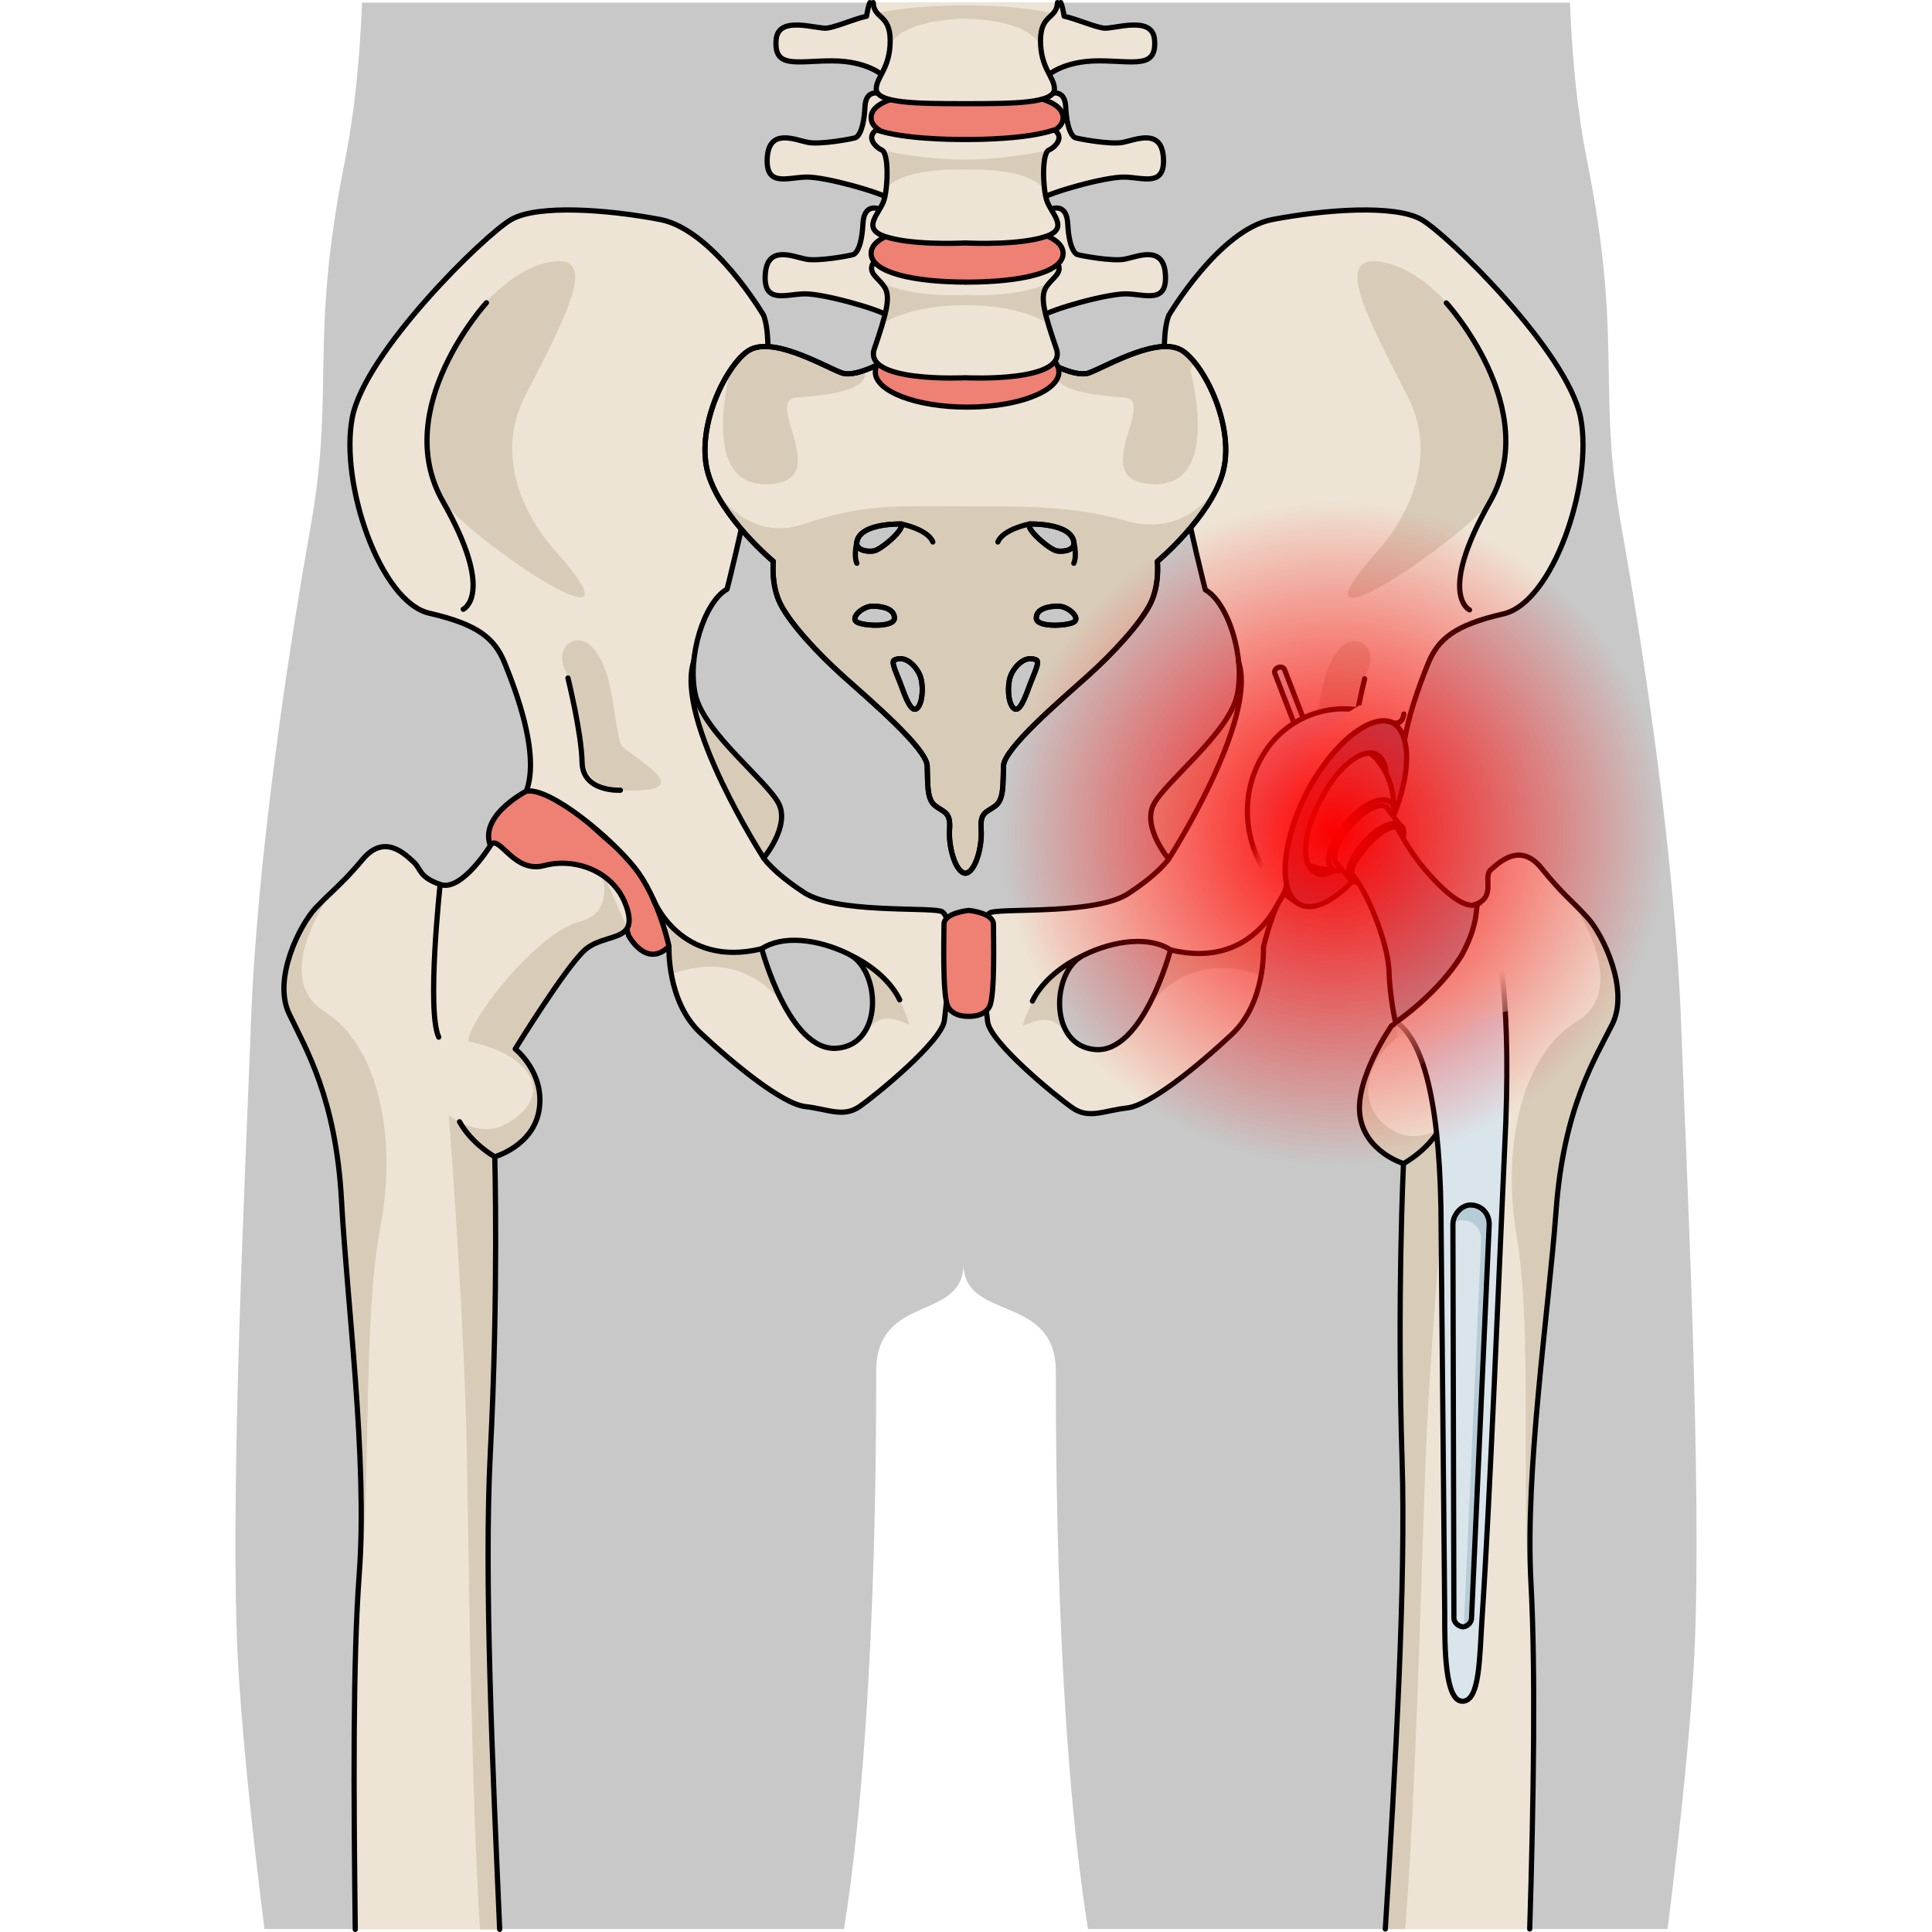 <?xml version="1.0" encoding="utf-8"?>
<!-- Created by: Science Figures, www.sciencefigures.org, Generator: Science Figures Editor -->
<svg version="1.1" id="Layer_1" xmlns="http://www.w3.org/2000/svg" xmlns:xlink="http://www.w3.org/1999/xlink" 
	 width="800px" height="800px" viewBox="0 0 281.255 371.894" enable-background="new 0 0 281.255 371.894"
	 xml:space="preserve">
<g>
	<path id="changecolor_48_" fill="#C8C8C8" d="M5.586,371.316H117.15c6.183-39.051,6.184-93.791,6.184-107.318
		c0-15.115,16.818-9.516,16.818-20.719c0,11.203,17.768,5.604,17.768,20.719c0,13.527-0.004,68.267,6.184,107.318h111.566
		c2.448-19.433,4.521-39.121,5.18-53.273c1.478-31.598-1.476-91.57-2.585-121.373c-1.11-29.804-6.657-68.229-11.457-95.163
		c-4.805-26.928,0.37-35.553-6.655-70.739c-1.861-9.323-2.86-19.659-3.263-30.265H24.366c-0.402,10.605-1.4,20.941-3.262,30.265
		c-7.023,35.188-1.854,43.812-6.652,70.739c-4.809,26.935-10.355,65.359-11.459,95.163c-1.11,29.803-4.062,89.775-2.591,121.373
		C1.066,332.195,3.137,351.883,5.586,371.316z"/>
	<g>
		<g>
			<g>
				<g>
					<path fill="#EE8074" d="M56.008,152.284c0,0-10.442,5.342-6.314,11.659c4.128,6.315,10.931,3.402,10.931,3.402
						s6.556,0.483,9.955,3.154c3.401,2.673,5.1,9.6,5.1,9.6s3.403,6.432,7.774,2.057c4.371-4.367-3.252-13.327-10.756-19.582
						C65.197,156.317,61.838,151.068,56.008,152.284z"/>
					
						<path fill="none" stroke="#000000" stroke-width="1.008" stroke-linecap="round" stroke-linejoin="round" stroke-miterlimit="10" d="
						M56.008,152.284c0,0-10.442,5.342-6.314,11.659c4.128,6.315,10.931,3.402,10.931,3.402s6.556,0.483,9.955,3.154
						c3.401,2.673,5.1,9.6,5.1,9.6s3.403,6.432,7.774,2.057c4.371-4.367-3.252-13.327-10.756-19.582
						C65.197,156.317,61.838,151.068,56.008,152.284z"/>
					<path fill="#EEE4D5" d="M135.741,175.38c-3.156-0.752-20.225,0.397-26.299-3.578c-6.067-3.975-7.769-6.648-7.769-6.648
						s5.097-6.07,2.915-10.442c-2.189-4.373-14.332-13.602-16.034-20.888c-1.698-7.287,1.702-17.976,6.073-20.403
						c0,0,10.933-42.264,7.046-52.708c0,0-9.716-16.515-19.918-18.458c-10.201-1.944-23.562-2.915-28.659,0
						c-5.101,2.913-28.176,25.503-30.604,38.13c-2.432,12.634,5.343,35.463,14.815,37.65c9.473,2.187,12.631,4.858,14.573,9.717
						c1.941,4.855,6.8,17.245,4.128,24.53c4.617-0.728,16.275,8.986,20.889,14.815c4.617,5.829,6.557,15.056,6.557,15.056
						s-0.484,10.552,6.072,16.696c6.561,6.14,15.789,13.667,20.164,14.156c4.371,0.484,7.283,2.184,10.442,0
						c3.155-2.189,15.856-12.555,16.336-16.598C136.953,192.36,138.899,176.131,135.741,175.38z M115.694,201.783
						c-9.153,0.628-14.383-19.158-14.383-19.158c3.924-2.613,10.679-1.958,16.784,1.056
						C124.196,186.698,124.853,201.154,115.694,201.783z"/>
					<path fill="#D8CCB9" d="M101.673,165.155c0,0,5.097-6.07,2.915-10.442c-2.189-4.373-14.332-13.602-16.034-20.888
						c-0.47-2.011-0.538-4.283-0.314-6.567C84.502,138.481,101.673,165.155,101.673,165.155z"/>
					<g>
						<path fill="#D8CCB9" d="M83.905,187.514c12.506-4.524,19.426,2.775,21.987,6.462c-2.915-5.188-4.509-11.081-4.575-11.326
							c-2.749,0.455-5.772,1.113-9.059,0.673c-7.76-1.042-11.22-8.866-11.22-8.866H81.01c1.689,4.114,2.443,7.699,2.443,7.699
							S83.356,184.452,83.905,187.514z"/>
						<path fill="#D8CCB9" d="M116.451,182.937l-0.005,0.003c0.551,0.228,1.105,0.473,1.649,0.741
							c4.929,2.437,6.302,12.358,1.805,16.395l0.004-0.003c3.177-2.782,3.381-5.688,9.828-2.821
							C126.512,185.913,116.451,182.937,116.451,182.937z"/>
						<path fill="#D8CCB9" d="M107.06,195.901c-0.003-0.005-0.006-0.007-0.009-0.011c0.003,0.004,0.009,0.013,0.009,0.013V195.901z"
							/>
					</g>
					<path fill="#D8CCB9" d="M64.86,123.475c-1.407,0.565-2.372,2.199-1.827,4.336c0.564,2.224,2.028,3.86,2.401,6.265
						c0.47,3.034,0.684,6.133,1.017,9.187c0.566,5.204,1.627,9.447,11.76,8.844c10.13-0.603-3.584-7.15-4.114-9.049
						c-1.601-5.714-1.19-13.761-5.382-18.451C67.523,123.274,66.036,123.002,64.86,123.475z"/>
					<path fill="#D8CCB9" d="M61.801,106.268c0,0-14.118-14.246-6.036-30.027c8.077-15.781,14.499-27.734,4.605-25.772
						c-9.901,1.967-18.828,14.993-20.939,22.253c-2.112,7.256-3.591,15.918,0,22.876C43.022,102.555,81.152,128.274,61.801,106.268z
						"/>
					
						<path fill="none" stroke="#000000" stroke-width="1.008" stroke-linecap="round" stroke-linejoin="round" stroke-miterlimit="10" d="
						M135.741,175.38c-3.156-0.752-20.225,0.397-26.299-3.578c-6.067-3.975-7.769-6.648-7.769-6.648s5.097-6.07,2.915-10.442
						c-2.189-4.373-14.332-13.602-16.034-20.888c-1.698-7.287,1.702-17.976,6.073-20.403c0,0,10.933-42.264,7.046-52.708
						c0,0-9.716-16.515-19.918-18.458c-10.201-1.944-23.562-2.915-28.659,0c-5.101,2.913-28.176,25.503-30.604,38.13
						c-2.432,12.634,5.343,35.463,14.815,37.65c9.473,2.187,12.631,4.858,14.573,9.717c1.941,4.855,6.8,17.245,4.128,24.53
						c4.617-0.728,16.275,8.986,20.889,14.815c4.617,5.829,6.557,15.056,6.557,15.056s-0.484,10.552,6.072,16.696
						c6.561,6.14,15.789,13.667,20.164,14.156c4.371,0.484,7.283,2.184,10.442,0c3.155-2.189,15.856-12.555,16.336-16.598
						C136.953,192.36,138.899,176.131,135.741,175.38z M115.694,201.783c-9.153,0.628-14.383-19.158-14.383-19.158
						c3.924-2.613,10.679-1.958,16.784,1.056C124.196,186.698,124.853,201.154,115.694,201.783z"/>
					
						<path fill="none" stroke="#000000" stroke-width="1.008" stroke-linecap="round" stroke-linejoin="round" stroke-miterlimit="10" d="
						M48.312,58.277c0,0-18.562,20.334-8.387,38.237c10.18,17.904,3.926,20.764,3.926,20.764"/>
					
						<path fill="none" stroke="#000000" stroke-width="1.008" stroke-linecap="round" stroke-linejoin="round" stroke-miterlimit="10" d="
						M64.006,130.514c0,0,2.602,10.469,2.723,16.245c0.121,5.774,7.368,5.349,7.368,5.349"/>
					
						<path fill="none" stroke="#000000" stroke-width="1.008" stroke-linecap="round" stroke-linejoin="round" stroke-miterlimit="10" d="
						M101.673,165.155c0,0-17.171-26.678-13.433-37.902"/>
					
						<path fill="none" stroke="#000000" stroke-width="1.008" stroke-linecap="round" stroke-linejoin="round" stroke-miterlimit="10" d="
						M80.391,173.024c0,0,5.113,13.459,20.92,9.601"/>
					
						<path fill="none" stroke="#000000" stroke-width="1.008" stroke-linecap="round" stroke-linejoin="round" stroke-miterlimit="10" d="
						M118.559,183.941c0,0,6.587,2.912,9.308,8.519"/>
				</g>
				<g>
					<path fill="#EEE4D5" d="M72.44,180.482c-0.02,0.01-0.05,0.02-0.08,0.03c-0.22,0.06-0.451,0.13-0.681,0.21
						c-0.471,0.15-0.952,0.301-1.433,0.471c-0.12,0.04-0.24,0.09-0.361,0.14c-0.29,0.11-0.571,0.23-0.851,0.361
						c-0.19,0.09-0.371,0.19-0.551,0.301c-0.01,0-0.02,0.01-0.03,0.02c-0.11,0.06-0.22,0.13-0.331,0.2
						c-0.11,0.07-0.22,0.15-0.331,0.23c-0.09,0.06-0.18,0.12-0.26,0.19c-0.13,0.11-0.26,0.21-0.381,0.331
						c-3.837,3.576-13.294,18.954-13.294,18.954s5.64,4.428,4.628,11.53c-1.002,7.103-8.565,9.216-8.565,9.216
						s0.731,26.166-0.851,56.891c-1.242,24.143,0.442,60.426,1.794,91.831H23.064c-0.31-26.297-0.482-51.43,0.78-68.6
						c1.593-21.749-2.364-52.022-3.426-71.727c-1.072-19.705-6.892-29.212-10.088-35.934c-3.196-6.722,2.074-17.11,5.109-20.346
						c0.281-0.301,0.551-0.581,0.832-0.851c0.11-0.13,0.23-0.24,0.34-0.351c0.13-0.13,0.25-0.26,0.371-0.371
						c0.12-0.12,0.24-0.23,0.361-0.351c0.351-0.341,0.691-0.671,1.042-0.992c1.693-1.623,3.416-3.236,6.131-6.471
						c4.207-5.019,8.174-0.912,9.737,0.491c1.563,1.392,0.912,2.855,5.149,4.368c4.237,1.513,9.898-7.834,9.898-7.834
						c1.813-1.202,4.488,5.73,10.168,4.187c3.516-0.952,7.834-0.381,11.17,1.873c0.08,0.05,0.16,0.1,0.231,0.16
						c1.963,1.372,3.566,3.356,4.428,5.961C76.688,178.789,74.915,179.701,72.44,180.482z"/>
					<path fill="#D8CCB9" d="M27.861,236.449c3.344-17.49-0.272-35.154-10.757-41.761c-10.486-6.605,1.302-22.844,1.302-22.844l0,0
						c-0.939,0.89-1.878,1.781-2.963,2.938c-3.036,3.237-8.305,13.624-5.112,20.346c3.191,6.719,9.017,16.23,10.082,35.931
						c1.063,19.705,5.027,49.981,3.432,71.73c-0.094,1.254-0.167,2.552-0.227,3.887c0.227-0.746,0.414-1.605,0.524-2.619
						C26.086,286.376,24.516,253.942,27.861,236.449z"/>
					<path fill="#D8CCB9" d="M75.416,178.609c-0.541,0.982-1.663,1.443-2.975,1.873c-0.02,0.01-0.05,0.02-0.08,0.03
						c-0.22,0.06-0.451,0.13-0.681,0.21c-0.471,0.15-0.952,0.301-1.433,0.471c-0.12,0.04-0.24,0.08-0.361,0.14
						c-0.29,0.11-0.571,0.23-0.851,0.361c-0.19,0.09-0.371,0.19-0.551,0.301c-0.01,0-0.02,0.01-0.03,0.02
						c-0.11,0.06-0.22,0.13-0.331,0.2c-0.11,0.07-0.22,0.15-0.331,0.23c-0.09,0.06-0.17,0.12-0.26,0.19
						c-0.13,0.11-0.26,0.21-0.381,0.331c-3.837,3.576-13.294,18.954-13.294,18.954s5.64,4.428,4.628,11.53
						c-1.002,7.103-8.565,9.216-8.565,9.216s0.731,26.166-0.851,56.891c-1.242,24.143,0.442,60.426,1.794,91.831h-3.777
						c-1.533-23.542-2.075-62.309-2.486-88.986c-0.431-28.46-3.546-67.74-3.546-67.74s0.821,0.671,2.124,1.332
						c0,0.01,0.01,0.01,0.01,0.01c2.134,1.102,5.57,2.194,8.846,0.381c9.677-5.37,5.279-13.424-7.233-15.918
						c0.11-4.227,13.384-21.057,21.548-23.111c5.079-1.292,5.039-5.72,4.288-8.876c0.08,0.05,0.16,0.1,0.231,0.16
						c0.07,0.06,0.15,0.11,0.22,0.17L75.416,178.609z"/>
					
						<path fill="none" stroke="#000000" stroke-width="1.008" stroke-linecap="round" stroke-linejoin="round" stroke-miterlimit="10" d="
						M23.064,371.389c-0.31-26.297-0.482-51.43,0.78-68.6c1.593-21.749-2.364-52.022-3.426-71.727
						c-1.072-19.705-6.892-29.212-10.088-35.934c-3.196-6.722,2.074-17.11,5.109-20.346c0.281-0.301,0.551-0.581,0.832-0.851
						c0.11-0.13,0.23-0.24,0.34-0.351c0.13-0.13,0.25-0.26,0.371-0.371c0.12-0.12,0.24-0.23,0.361-0.351
						c0.351-0.341,0.691-0.671,1.042-0.992c1.693-1.623,3.416-3.236,6.131-6.471c4.207-5.019,8.174-0.912,9.737,0.491
						c1.563,1.392,0.912,2.855,5.149,4.368c4.237,1.513,9.898-7.834,9.898-7.834c1.813-1.202,4.488,5.73,10.168,4.187
						c3.516-0.952,7.834-0.381,11.17,1.873c0.08,0.05,0.16,0.1,0.231,0.16c1.963,1.372,3.566,3.356,4.428,5.961
						c1.392,4.187-0.381,5.099-2.855,5.88c-0.02,0.01-0.05,0.02-0.08,0.03c-0.22,0.06-0.451,0.13-0.681,0.21
						c-0.471,0.15-0.952,0.301-1.433,0.471c-0.12,0.04-0.24,0.09-0.361,0.14c-0.29,0.11-0.571,0.23-0.851,0.361
						c-0.19,0.09-0.371,0.19-0.551,0.301c-0.01,0-0.02,0.01-0.03,0.02c-0.11,0.06-0.22,0.13-0.331,0.2
						c-0.11,0.07-0.22,0.15-0.331,0.23c-0.09,0.06-0.18,0.12-0.26,0.19c-0.13,0.11-0.26,0.21-0.381,0.331
						c-3.837,3.576-13.294,18.954-13.294,18.954s5.64,4.428,4.628,11.53c-1.002,7.103-8.565,9.216-8.565,9.216
						s0.731,26.166-0.851,56.891c-1.242,24.143,0.442,60.426,1.794,91.831"/>
					
						<path fill="none" stroke="#000000" stroke-width="1.008" stroke-linecap="round" stroke-linejoin="round" stroke-miterlimit="10" d="
						M39.406,170.251c0,0-2.634,24.273-0.274,29.389"/>
					
						<path fill="none" stroke="#000000" stroke-width="1.008" stroke-linecap="round" stroke-linejoin="round" stroke-miterlimit="10" d="
						M49.92,222.671c0,0-4.394-2.439-6.777-6.736"/>
				</g>
				<g>
					<path fill="#EEE4D5" d="M144.788,196.652c0.484,4.049,13.202,14.436,16.363,16.624c3.164,2.189,6.082,0.486,10.462,0
						c4.379-0.489,13.622-8.028,20.19-14.178c6.568-6.152,6.08-16.718,6.08-16.718s1.946-9.245,6.569-15.081
						c4.624-5.84,15.608-16.51,19.184-16.01c-0.351-5.375,3.927-18.534,5.872-23.399c1.946-4.867,5.109-7.543,14.598-9.733
						c9.488-2.187,17.271-25.055,14.838-37.706c-2.434-12.648-25.543-35.272-30.65-38.191c-5.109-2.918-18.488-1.947-28.707,0
						c-10.216,1.946-19.945,18.487-19.945,18.487c-3.895,10.46,7.054,52.79,7.054,52.79c4.379,2.434,7.786,13.138,6.083,20.436
						c-1.704,7.297-13.867,16.542-16.055,20.92c-2.188,4.379,2.918,10.46,2.918,10.46s-1.705,2.676-7.785,6.658
						c-6.082,3.981-23.176,2.831-26.338,3.583C142.357,176.345,144.302,192.598,144.788,196.652z M163.194,183.904
						c6.111-3.017,12.879-3.675,16.807-1.055c0,0-5.238,19.816-14.406,19.187C156.425,201.406,157.081,186.926,163.194,183.904z"/>
					<path fill="#D8CCB9" d="M179.642,165.351c0,0-5.106-6.082-2.918-10.46c2.188-4.379,14.351-13.623,16.055-20.92
						c0.469-2.014,0.539-4.29,0.318-6.579C196.834,138.634,179.642,165.351,179.642,165.351z"/>
					<g>
						<path fill="#D8CCB9" d="M197.435,187.745c-12.526-4.531-19.451,2.779-22.018,6.471c2.916-5.198,4.512-11.099,4.579-11.345
							c2.749,0.457,5.78,1.114,9.071,0.674c7.771-1.045,11.236-8.878,11.236-8.878h0.028c-1.688,4.12-2.448,7.713-2.448,7.713
							S197.983,184.678,197.435,187.745z"/>
						<path fill="#D8CCB9" d="M164.836,183.158l0.007,0.003c-0.554,0.23-1.104,0.476-1.648,0.743
							c-4.943,2.443-6.313,12.376-1.813,16.421v-0.002c-3.185-2.787-3.392-5.694-9.846-2.827
							C154.765,186.14,164.836,183.158,164.836,183.158z"/>
						<polygon fill="#D8CCB9" points="174.245,196.143 174.25,196.133 174.246,196.146 						"/>
					</g>
					<path fill="#D8CCB9" d="M216.511,123.603c1.412,0.566,2.371,2.201,1.826,4.346c-0.564,2.229-2.029,3.866-2.402,6.274
						c-0.471,3.038-0.686,6.142-1.018,9.2c-0.568,5.214-1.63,9.464-11.779,8.857c-10.147-0.603,3.59-7.161,4.123-9.063
						c1.6-5.723,1.188-13.78,5.389-18.478C213.843,123.403,215.333,123.132,216.511,123.603z"/>
					<path fill="#D8CCB9" d="M219.576,106.37c0,0,14.14-14.268,6.046-30.074c-8.096-15.806-14.525-27.775-4.611-25.811
						c9.912,1.968,18.852,15.017,20.969,22.286c2.119,7.266,3.595,15.942,0,22.911C238.386,102.65,200.189,128.409,219.576,106.37z"
						/>
					<path fill="none" stroke="#000000" stroke-linecap="round" stroke-linejoin="round" stroke-miterlimit="10" d="
						M224.665,145.484 M224.665,145.484c0.507-6.619,3.438-14.078,4.844-17.594c1.946-4.867,5.109-7.543,14.598-9.733
						c9.488-2.187,17.271-25.055,14.838-37.706c-2.434-12.648-25.543-35.272-30.65-38.191c-5.109-2.918-18.488-1.947-28.707,0
						c-10.216,1.946-19.945,18.487-19.945,18.487c-3.895,10.46,7.054,52.79,7.054,52.79c4.379,2.434,7.786,13.138,6.083,20.436
						c-1.704,7.297-13.867,16.542-16.055,20.92c-2.188,4.379,2.918,10.46,2.918,10.46s-1.705,2.676-7.785,6.658
						c-6.082,3.981-23.176,2.831-26.338,3.583c-3.162,0.752-1.217,17.005-0.73,21.059c0.484,4.049,13.202,14.436,16.363,16.624
						c3.164,2.189,6.082,0.486,10.462,0c4.379-0.489,13.622-8.028,20.19-14.178c6.568-6.152,6.08-16.718,6.08-16.718
						s1.946-9.245,6.569-15.081 M163.194,183.904c6.111-3.017,12.879-3.675,16.807-1.055c0,0-5.238,19.816-14.406,19.187
						C156.425,201.406,157.081,186.926,163.194,183.904z"/>
					<path fill="none" stroke="#000000" stroke-linecap="round" stroke-linejoin="round" stroke-miterlimit="10" d="M233.084,58.307
						c0,0,18.597,20.363,8.398,38.294c-10.192,17.93-3.93,20.796-3.93,20.796"/>
					<path fill="none" stroke="#000000" stroke-linecap="round" stroke-linejoin="round" stroke-miterlimit="10" d="
						M217.368,130.655c0,0-2.609,10.486-2.73,16.269c-0.123,5.786-7.377,5.358-7.377,5.358"/>
					<path fill="none" stroke="#000000" stroke-linecap="round" stroke-linejoin="round" stroke-miterlimit="10" d="
						M179.642,165.351c0,0,17.194-26.721,13.453-37.96"/>
					<path fill="none" stroke="#000000" stroke-linecap="round" stroke-linejoin="round" stroke-miterlimit="10" d="M200.955,173.23
						c0,0-5.118,13.479-20.954,9.618"/>
					<path fill="none" stroke="#000000" stroke-linecap="round" stroke-linejoin="round" stroke-miterlimit="10" d="M162.73,184.163
						c0,0-6.603,2.916-9.32,8.533"/>
				</g>
				<path fill="#EE8074" d="M141.153,195.631c0,0,2.947,0.217,4.015-1.899c1.067-2.115,0.745-13.549,0.745-15.8
					c0-2.248-4.76-2.683-4.76-2.683s-4.763,0.436-4.763,2.683c0,2.25-0.323,13.684,0.745,15.8
					C138.204,195.849,141.153,195.631,141.153,195.631z"/>
				<path fill="none" stroke="#000000" stroke-linecap="round" stroke-linejoin="round" stroke-miterlimit="10" d="M141.153,195.631
					c0,0,2.947,0.217,4.015-1.899c1.067-2.115,0.745-13.549,0.745-15.8c0-2.248-4.76-2.683-4.76-2.683s-4.763,0.436-4.763,2.683
					c0,2.25-0.323,13.684,0.745,15.8C138.204,195.849,141.153,195.631,141.153,195.631z"/>
			</g>
			<g>
				<g>
					<path fill="#EEE4D5" d="M182.528,67.675c-4.428-3.252-14.305,2.552-18.102,4.061c-3.259,1.294-10.506-3.48-10.506-3.48
						l-13.413-0.118l-13.419,0.118c0,0-7.25,4.775-10.506,3.48c-3.798-1.509-13.669-7.313-18.099-4.061
						c-4.431,3.248-10,15.09-7.47,23.566c2.53,8.473,12.53,16.832,12.53,16.832s-0.506,4.527,1.392,8.244
						c1.899,3.712,6.962,9.289,12.154,13.93c5.188,4.643,15.945,13.816,16.072,17.181c0.128,3.369-0.127,6.387,1.52,7.664
						c1.644,1.276,3.038,1.162,2.784,4.526c-0.251,3.369,1.14,8.359,3.039,8.476c1.898-0.115,3.289-5.107,3.036-8.476
						c-0.253-3.364,1.141-3.25,2.783-4.526c1.646-1.277,1.395-4.295,1.521-7.664c0.125-3.365,10.885-12.538,16.072-17.181
						c5.189-4.643,10.251-10.217,12.148-13.93c1.9-3.717,1.394-8.244,1.394-8.244s10.001-8.358,12.531-16.832
						C192.526,82.764,186.958,70.922,182.528,67.675z M119.621,104.324c0.608-3.731,8.561-3.454,8.561-3.454
						c0.669,1.058-3.942,4.954-5.281,5.18C121.566,106.271,119.362,105.922,119.621,104.324z M119.621,119.745
						c-1.334-0.78,1.033-3.062,3.036-3.062c2.003,0,4.248,0.555,4.189,2.335C126.787,120.802,120.959,120.524,119.621,119.745z
						 M131.279,136.281c-1.093,1.111-2.187-1.726-3.032-4.065c-0.844-2.338-2.178-4.822-1.398-5.179
						c2.309-1.059,4.368,1.503,4.977,3.12C132.433,131.77,132.371,135.166,131.279,136.281z M152.829,100.871
						c0,0,7.952-0.278,8.561,3.454c0.26,1.598-1.941,1.946-3.277,1.726C156.776,105.825,152.163,101.928,152.829,100.871z
						 M152.765,132.215c-0.845,2.339-1.939,5.177-3.029,4.065c-1.094-1.115-1.156-4.51-0.547-6.124
						c0.606-1.617,2.666-4.179,4.975-3.12C154.944,127.394,153.61,129.878,152.765,132.215z M161.39,119.745
						c-1.338,0.779-7.164,1.058-7.225-0.726c-0.063-1.781,2.184-2.336,4.188-2.336C160.357,116.683,162.724,118.966,161.39,119.745z
						"/>
					<g>
						<path fill="#D8CCB9" d="M182.528,67.675c-4.428-3.252-14.305,2.552-18.102,4.061c-1.43,0.57-3.629-0.033-5.648-0.892
							c-0.236,0.121-0.469,0.234-0.704,0.356c-1.36,3.703,6.265,4.887,12.95,5.296c6.689,0.408-7.58,16.359,5.723,16.718
							c13.301,0.361,7.036-22.015,7.036-22.015l0.802-1.504C183.894,68.856,183.199,68.166,182.528,67.675z"/>
						<path fill="#D8CCB9" d="M108.076,76.498c6.626-0.403,14.164-1.574,12.98-5.195c-1.659,0.588-3.313,0.894-4.474,0.434
							c-3.798-1.509-13.669-7.313-18.099-4.061c-1.037,0.758-2.129,1.987-3.171,3.526l0,0c0,0-6.26,22.376,7.04,22.017
							C115.655,92.857,101.387,76.906,108.076,76.498z"/>
					</g>
					<path fill="#D8CCB9" d="M189.247,93.264c-2.363,3.671-7.902,9.724-17.65,7.03c-9.711-2.687-16.703-2.85-30.759-2.85
						c-14.052,0-19.835-0.499-31.427,3.421c-11.53,3.898-17.606-7.528-17.67-7.649c3.31,7.751,11.805,14.856,11.805,14.856
						s-0.506,4.527,1.392,8.244c1.899,3.712,6.962,9.288,12.154,13.93c5.188,4.644,15.945,13.816,16.072,17.181
						c0.128,3.368-0.127,6.387,1.52,7.664c1.644,1.277,3.038,1.162,2.784,4.526c-0.251,3.369,1.14,8.359,3.04,8.477
						c1.898-0.117,3.288-5.108,3.035-8.477c-0.253-3.364,1.142-3.249,2.783-4.526c1.645-1.277,1.393-4.296,1.52-7.664
						c0.125-3.365,10.887-12.538,16.073-17.181c5.19-4.643,10.251-10.218,12.149-13.93c1.9-3.717,1.393-8.244,1.393-8.244
						S185.921,100.998,189.247,93.264z M119.621,104.324c0.608-3.731,8.561-3.454,8.561-3.454c0.669,1.058-3.942,4.954-5.281,5.18
						C121.566,106.271,119.362,105.922,119.621,104.324z M119.621,119.745c-1.334-0.78,1.033-3.062,3.036-3.062
						c2.003,0,4.248,0.555,4.189,2.335C126.787,120.802,120.959,120.524,119.621,119.745z M131.279,136.281
						c-1.093,1.111-2.187-1.726-3.032-4.065c-0.844-2.338-2.178-4.822-1.398-5.179c2.309-1.059,4.368,1.503,4.977,3.12
						C132.433,131.77,132.371,135.166,131.279,136.281z M152.829,100.871c0,0,7.952-0.278,8.561,3.454
						c0.26,1.598-1.941,1.946-3.277,1.726C156.776,105.825,152.163,101.928,152.829,100.871z M152.765,132.215
						c-0.845,2.339-1.939,5.177-3.029,4.065c-1.094-1.115-1.156-4.51-0.547-6.124c0.606-1.617,2.666-4.179,4.975-3.12
						C154.944,127.394,153.61,129.878,152.765,132.215z M161.39,119.745c-1.338,0.779-7.164,1.058-7.225-0.726
						c-0.063-1.781,2.184-2.336,4.188-2.336C160.357,116.683,162.724,118.966,161.39,119.745z"/>
					<path fill="none" stroke="#000000" stroke-linecap="round" stroke-linejoin="round" stroke-miterlimit="10" d="M182.528,67.675
						c-4.428-3.252-14.305,2.552-18.102,4.061c-3.259,1.294-10.506-3.48-10.506-3.48l-13.413-0.118l-13.419,0.118
						c0,0-7.25,4.775-10.506,3.48c-3.798-1.509-13.669-7.313-18.099-4.061c-4.431,3.248-10,15.09-7.47,23.566
						c2.53,8.473,12.53,16.832,12.53,16.832s-0.506,4.527,1.392,8.244c1.899,3.712,6.962,9.289,12.154,13.93
						c5.188,4.643,15.945,13.816,16.072,17.181c0.128,3.369-0.127,6.387,1.52,7.664c1.644,1.276,3.038,1.162,2.784,4.526
						c-0.251,3.369,1.14,8.359,3.039,8.476c1.898-0.115,3.289-5.107,3.036-8.476c-0.253-3.364,1.141-3.25,2.783-4.526
						c1.646-1.277,1.395-4.295,1.521-7.664c0.125-3.365,10.885-12.538,16.072-17.181c5.189-4.643,10.251-10.217,12.148-13.93
						c1.9-3.717,1.394-8.244,1.394-8.244s10.001-8.358,12.531-16.832C192.526,82.764,186.958,70.922,182.528,67.675z
						 M119.621,104.324c0.608-3.731,8.561-3.454,8.561-3.454c0.669,1.058-3.942,4.954-5.281,5.18
						C121.566,106.271,119.362,105.922,119.621,104.324z M119.621,119.745c-1.334-0.78,1.033-3.062,3.036-3.062
						c2.003,0,4.248,0.555,4.189,2.335C126.787,120.802,120.959,120.524,119.621,119.745z M131.279,136.281
						c-1.093,1.111-2.187-1.726-3.032-4.065c-0.844-2.338-2.178-4.822-1.398-5.179c2.309-1.059,4.368,1.503,4.977,3.12
						C132.433,131.77,132.371,135.166,131.279,136.281z M152.829,100.871c0,0,7.952-0.278,8.561,3.454
						c0.26,1.598-1.941,1.946-3.277,1.726C156.776,105.825,152.163,101.928,152.829,100.871z M152.765,132.215
						c-0.845,2.339-1.939,5.177-3.029,4.065c-1.094-1.115-1.156-4.51-0.547-6.124c0.606-1.617,2.666-4.179,4.975-3.12
						C154.944,127.394,153.61,129.878,152.765,132.215z M161.39,119.745c-1.338,0.779-7.164,1.058-7.225-0.726
						c-0.063-1.781,2.184-2.336,4.188-2.336C160.357,116.683,162.724,118.966,161.39,119.745z"/>
					<path fill="none" stroke="#000000" stroke-linecap="round" stroke-linejoin="round" stroke-miterlimit="10" d="M182.528,67.675
						c-4.428-3.252-14.305,2.552-18.102,4.061c-3.259,1.294-10.506-3.48-10.506-3.48l-13.413-0.118l-13.419,0.118
						c0,0-7.25,4.775-10.506,3.48c-3.798-1.509-13.669-7.313-18.099-4.061c-4.431,3.248-10,15.09-7.47,23.566
						c2.53,8.473,12.53,16.832,12.53,16.832s-0.506,4.527,1.392,8.244c1.899,3.712,6.962,9.289,12.154,13.93
						c5.188,4.643,15.945,13.816,16.072,17.181c0.128,3.369-0.127,6.387,1.52,7.664c1.644,1.276,3.038,1.162,2.784,4.526
						c-0.251,3.369,1.14,8.359,3.039,8.476c1.898-0.115,3.289-5.107,3.036-8.476c-0.253-3.364,1.141-3.25,2.783-4.526
						c1.646-1.277,1.395-4.295,1.521-7.664c0.125-3.365,10.885-12.538,16.072-17.181c5.189-4.643,10.251-10.217,12.148-13.93
						c1.9-3.717,1.394-8.244,1.394-8.244s10.001-8.358,12.531-16.832C192.526,82.764,186.958,70.922,182.528,67.675z
						 M119.621,104.324c0.608-3.731,8.561-3.454,8.561-3.454c0.669,1.058-3.942,4.954-5.281,5.18
						C121.566,106.271,119.362,105.922,119.621,104.324z M119.621,119.745c-1.334-0.78,1.033-3.062,3.036-3.062
						c2.003,0,4.248,0.555,4.189,2.335C126.787,120.802,120.959,120.524,119.621,119.745z M131.279,136.281
						c-1.093,1.111-2.187-1.726-3.032-4.065c-0.844-2.338-2.178-4.822-1.398-5.179c2.309-1.059,4.368,1.503,4.977,3.12
						C132.433,131.77,132.371,135.166,131.279,136.281z M152.829,100.871c0,0,7.952-0.278,8.561,3.454
						c0.26,1.598-1.941,1.946-3.277,1.726C156.776,105.825,152.163,101.928,152.829,100.871z M152.765,132.215
						c-0.845,2.339-1.939,5.177-3.029,4.065c-1.094-1.115-1.156-4.51-0.547-6.124c0.606-1.617,2.666-4.179,4.975-3.12
						C154.944,127.394,153.61,129.878,152.765,132.215z M161.39,119.745c-1.338,0.779-7.164,1.058-7.225-0.726
						c-0.063-1.781,2.184-2.336,4.188-2.336C160.357,116.683,162.724,118.966,161.39,119.745z"/>
					<path fill="#EEE4D5" d="M125.274,18.457c0,0-3.874-2.232-4.096,2.13c-0.224,4.362-1.266,5.726-1.857,5.929
						c-0.595,0.207-6.688,1.365-9.142,0.889c-2.452-0.479-7.434-2.796-7.805,2.93c-0.37,5.725,3.865,3.813,7.509,3.751
						c3.64-0.069,14.342,2.928,16.272,4.293C128.089,39.742,130.699,22.342,125.274,18.457z"/>
					<path fill="#EEE4D5" d="M155.726,18.457c0,0,3.875-2.232,4.097,2.13c0.222,4.362,1.264,5.726,1.858,5.929
						c0.594,0.207,6.689,1.365,9.143,0.889c2.449-0.479,7.43-2.796,7.803,2.93c0.371,5.725-3.863,3.813-7.509,3.751
						c-3.64-0.069-14.341,2.928-16.273,4.293C152.91,39.742,150.304,22.342,155.726,18.457z"/>
					<path fill="none" stroke="#000000" stroke-linecap="round" stroke-linejoin="round" stroke-miterlimit="10" d="M125.274,18.457
						c0,0-3.874-2.232-4.096,2.13c-0.224,4.362-1.266,5.726-1.857,5.929c-0.595,0.207-6.688,1.365-9.142,0.889
						c-2.452-0.479-7.434-2.796-7.805,2.93c-0.37,5.725,3.865,3.813,7.509,3.751c3.64-0.069,14.342,2.928,16.272,4.293
						C128.089,39.742,130.699,22.342,125.274,18.457z"/>
					<path fill="none" stroke="#000000" stroke-linecap="round" stroke-linejoin="round" stroke-miterlimit="10" d="M155.726,18.457
						c0,0,3.875-2.232,4.097,2.13c0.222,4.362,1.264,5.726,1.858,5.929c0.594,0.207,6.689,1.365,9.143,0.889
						c2.449-0.479,7.43-2.796,7.803,2.93c0.371,5.725-3.863,3.813-7.509,3.751c-3.64-0.069-14.341,2.928-16.273,4.293
						C152.91,39.742,150.304,22.342,155.726,18.457z"/>
					<path fill="#EEE4D5" d="M124.209,40.339c0,0-3.198-1.633-3.42,2.729c-0.222,4.363-1.264,5.723-1.858,5.931
						c-0.594,0.205-6.688,1.362-9.14,0.886c-2.452-0.477-7.431-2.794-7.804,2.932c-0.372,5.724,3.864,3.819,7.505,3.748
						c3.644-0.069,14.342,2.931,16.275,4.296C127.7,62.222,129.636,44.226,124.209,40.339z"/>
					<path fill="#EEE4D5" d="M156.791,40.339c0,0,3.195-1.633,3.42,2.729c0.224,4.363,1.265,5.723,1.856,5.931
						c0.596,0.205,6.689,1.362,9.141,0.886c2.454-0.479,7.436-2.794,7.803,2.932c0.373,5.724-3.861,3.819-7.502,3.748
						c-3.643-0.069-14.345,2.931-16.277,4.296C153.3,62.222,151.367,44.226,156.791,40.339z"/>
					<path fill="none" stroke="#000000" stroke-linecap="round" stroke-linejoin="round" stroke-miterlimit="10" d="M124.209,40.339
						c0,0-3.198-1.633-3.42,2.729c-0.222,4.363-1.264,5.723-1.858,5.931c-0.594,0.205-6.688,1.362-9.14,0.886
						c-2.452-0.477-7.431-2.794-7.804,2.932c-0.372,5.724,3.864,3.819,7.505,3.748c3.644-0.069,14.342,2.931,16.275,4.296
						C127.7,62.222,129.636,44.226,124.209,40.339z"/>
					<path fill="none" stroke="#000000" stroke-linecap="round" stroke-linejoin="round" stroke-miterlimit="10" d="M156.791,40.339
						c0,0,3.195-1.633,3.42,2.729c0.224,4.363,1.265,5.723,1.856,5.931c0.596,0.205,6.689,1.362,9.141,0.886
						c2.454-0.479,7.436-2.794,7.803,2.932c0.373,5.724-3.861,3.819-7.502,3.748c-3.643-0.069-14.345,2.931-16.277,4.296
						C153.3,62.222,151.367,44.226,156.791,40.339z"/>
					<path fill="#EE8074" d="M159.321,22.645c0,3.733-8.274,4.715-18.482,4.715c-10.204,0-18.477-0.982-18.477-4.715
						c0-3.732,8.271-5.123,18.477-5.123C151.046,17.522,159.321,18.913,159.321,22.645z"/>
					<path fill="none" stroke="#000000" stroke-linecap="round" stroke-linejoin="round" stroke-miterlimit="10" d="M159.321,22.645
						c0,3.733-8.274,4.715-18.482,4.715c-10.204,0-18.477-0.982-18.477-4.715c0-3.732,8.271-5.123,18.477-5.123
						C151.046,17.522,159.321,18.913,159.321,22.645z"/>
					<path fill="#EE8074" d="M158.515,71.605c0,3.732-7.916,6.759-17.677,6.759c-9.76,0-17.67-3.027-17.67-6.759
						c0-3.732,7.91-6.757,17.67-6.757C150.599,64.847,158.515,67.873,158.515,71.605z"/>
					<path fill="none" stroke="#000000" stroke-linecap="round" stroke-linejoin="round" stroke-miterlimit="10" d="M158.515,71.605
						c0,3.732-7.916,6.759-17.677,6.759c-9.76,0-17.67-3.027-17.67-6.759c0-3.732,7.91-6.757,17.67-6.757
						C150.599,64.847,158.515,67.873,158.515,71.605z"/>
					<path fill="#EEE4D5" d="M155.974,55.405c1.117-1.907,3.483-2.796,2.225-4.841c-4.135-0.746-17.584,3.684-17.697,3.721
						c-0.112-0.037-13.56-4.465-17.698-3.721c-1.258,2.044,1.109,2.934,2.224,4.841c1.116,1.911,0.194,5.182-2.047,11.744
						c-2.227,6.525,17.298,5.578,17.521,5.567c0.224,0.011,19.75,0.959,17.523-5.567C155.783,60.586,154.86,57.316,155.974,55.405z"
						/>
					<path fill="#D8CCB9" d="M155.974,55.405c0.237-0.407,0.532-0.766,0.84-1.103c-5.881,3.072-16.086,2.505-16.306,2.491l0,0H140.5
						h-0.006l0,0c-0.223,0.014-10.428,0.581-16.307-2.491c0.306,0.335,0.602,0.695,0.837,1.103c0.798,1.366,0.55,3.438-0.475,6.903
						l0.002,0.001c0,0,4.885-3.563,15.947-3.563s15.951,3.563,15.951,3.563v-0.001C155.425,58.843,155.177,56.771,155.974,55.405z"
						/>
					<path fill="none" stroke="#000000" stroke-linecap="round" stroke-linejoin="round" stroke-miterlimit="10" d="M155.974,55.405
						c1.117-1.907,3.483-2.796,2.225-4.841c-4.135-0.746-17.584,3.684-17.697,3.721c-0.112-0.037-13.56-4.465-17.698-3.721
						c-1.258,2.044,1.109,2.934,2.224,4.841c1.116,1.911,0.194,5.182-2.047,11.744c-2.227,6.525,17.298,5.578,17.521,5.567
						c0.224,0.011,19.75,0.959,17.523-5.567C155.783,60.586,154.86,57.316,155.974,55.405z"/>
					<path fill="#EE8074" d="M159.321,48.773c0,3.732-8.274,5.53-18.482,5.53c-10.204,0-18.477-1.797-18.477-5.53
						c0-3.734,8.271-5.532,18.477-5.532C151.046,43.241,159.321,45.039,159.321,48.773z"/>
					<path fill="none" stroke="#000000" stroke-linecap="round" stroke-linejoin="round" stroke-miterlimit="10" d="M159.321,48.773
						c0,3.732-8.274,5.53-18.482,5.53c-10.204,0-18.477-1.797-18.477-5.53c0-3.734,8.271-5.532,18.477-5.532
						C151.046,43.241,159.321,45.039,159.321,48.773z"/>
					<path fill="#EEE4D5" d="M156.572,28.89c1.338-0.614,3.045-2.521,1.04-3.884c-5.066,1.741-14.168,1.853-16.758,1.845v-0.005
						c0,0-0.127,0.003-0.355,0.005c-0.227-0.002-0.354-0.005-0.354-0.005v0.005c-2.589,0.006-11.691-0.105-16.755-1.845
						c-2.005,1.363-0.296,3.27,1.04,3.884c1.338,0.615,1.188,6.953,0.445,9.541c-0.742,2.59-4.595,5.501,0.148,7.088
						c4.9,1.642,13.63,1.332,15.476,1.248c1.846,0.084,10.574,0.394,15.474-1.248c4.748-1.587,0.893-4.499,0.15-7.088
						C155.379,35.843,155.233,29.505,156.572,28.89z"/>
					<path fill="#D8CCB9" d="M156.439,28.975c-0.025-0.053-0.041-0.085-0.041-0.085s-7.209,1.807-15.982,1.817
						c-8.776-0.01-15.984-1.817-15.984-1.817c1.06,0.485,1.188,4.555,0.828,7.518l0,0c2.78-4.051,13.59-3.816,15.069-3.764v0.006
						c0,0,0.033-0.001,0.087-0.004c0.052,0.002,0.085,0.004,0.085,0.004v-0.006c1.479-0.052,12.289-0.287,15.07,3.764
						c0.057-0.034,0.107-0.069,0.158-0.103C155.401,33.48,155.513,29.718,156.439,28.975z"/>
					<path fill="none" stroke="#000000" stroke-linecap="round" stroke-linejoin="round" stroke-miterlimit="10" d="M156.572,28.89
						c1.338-0.614,3.045-2.521,1.04-3.884c-5.066,1.741-14.168,1.853-16.758,1.845v-0.005c0,0-0.127,0.003-0.355,0.005
						c-0.227-0.002-0.354-0.005-0.354-0.005v0.005c-2.589,0.006-11.691-0.105-16.755-1.845c-2.005,1.363-0.296,3.27,1.04,3.884
						c1.338,0.615,1.188,6.953,0.445,9.541c-0.742,2.59-4.595,5.501,0.148,7.088c4.9,1.642,13.63,1.332,15.476,1.248
						c1.846,0.084,10.574,0.394,15.474-1.248c4.748-1.587,0.893-4.499,0.15-7.088C155.379,35.843,155.233,29.505,156.572,28.89z"/>
					<g>
						<path fill="#EEE4D5" d="M124.555,0.502h-2.434c-0.223,0.547-0.445,1.372-0.63,2.621c-2.406,0.534-5.639,1.978-7.546,2.282
							c-1.907,0.305-9.449-2.584-9.861,2.207c-0.491,5.683,3.892,4.104,10.772,4.104c6.881,0,9.867,2.89,9.867,2.89
							S131.72,6.387,124.555,0.502z"/>
						<path fill="#EEE4D5" d="M167.054,5.405c-1.906-0.304-5.14-1.75-7.543-2.282c-0.185-1.249-0.41-2.074-0.634-2.621h-2.435
							c-7.162,5.886-0.166,14.102-0.166,14.102s2.984-2.89,9.867-2.89c6.881,0,11.266,1.579,10.773-4.104
							C176.504,2.821,168.958,5.709,167.054,5.405z"/>
						<path fill="none" stroke="#000000" stroke-linecap="round" stroke-linejoin="round" stroke-miterlimit="10" d="M122.121,0.502
							c-0.223,0.547-0.445,1.372-0.63,2.621c-2.406,0.534-5.639,1.978-7.546,2.282c-1.907,0.305-9.449-2.584-9.861,2.207
							c-0.491,5.683,3.892,4.104,10.772,4.104c6.881,0,9.867,2.89,9.867,2.89"/>
						<path fill="none" stroke="#000000" stroke-linecap="round" stroke-linejoin="round" stroke-miterlimit="10" d="
							M156.278,14.604c0,0,2.982-2.89,9.867-2.89c6.881,0,11.265,1.579,10.772-4.104c-0.414-4.791-7.96-1.901-9.864-2.207
							c-1.906-0.304-5.14-1.75-7.543-2.282c-0.185-1.248-0.41-2.074-0.634-2.622"/>
						<path fill="#EEE4D5" d="M158.233,0.502h-35.462c0.137,3.211,3.261,2.15,3.261,7.336c0,5.35-2.679,6.987-2.679,9.28
							c0,2.767,7.756,2.836,16.792,2.838h0.709c9.039-0.002,16.795-0.071,16.795-2.838c0-2.293-2.678-3.93-2.678-9.28
							C154.972,2.653,158.095,3.713,158.233,0.502z"/>
						<path fill="#D8CCB9" d="M140.5,1.041l-0.02,0.018V1.041c-11.247,0-16.935,1.51-16.935,1.51v0.002
							c0.969,1.098,2.484,1.677,2.484,5.286c0,0.267-0.015,0.522-0.028,0.772c0.012,0.004,0.021,0.009,0.028,0.011
							C128.657,3.561,140.48,3.6,140.48,3.6V3.586l0.02,0.016c0,0,11.714-0.039,14.318,5.023c0.059-0.024,0.115-0.052,0.173-0.078
							c-0.009-0.231-0.021-0.461-0.021-0.707c0-3.441,1.375-4.127,2.346-5.139c-0.021-0.094-0.032-0.148-0.032-0.148
							S151.649,1.041,140.5,1.041z"/>
						<path fill="none" stroke="#000000" stroke-linecap="round" stroke-linejoin="round" stroke-miterlimit="10" d="M122.772,0.502
							c0.137,3.211,3.261,2.15,3.261,7.336c0,5.35-2.679,6.987-2.679,9.28c0,2.767,7.756,2.836,16.792,2.838h0.709
							c9.039-0.002,16.795-0.071,16.795-2.838c0-2.293-2.678-3.93-2.678-9.28c0-5.186,3.123-4.125,3.262-7.336"/>
					</g>
					<g>
						<g>
							<path fill="none" stroke="#000000" stroke-linecap="round" stroke-linejoin="round" stroke-miterlimit="10" d="
								M119.621,104.324c0,0-0.66,2.652,0,4.097"/>
							<path fill="none" stroke="#000000" stroke-linecap="round" stroke-linejoin="round" stroke-miterlimit="10" d="
								M128.182,100.871c0,0,5.077,0.98,6.058,3.454"/>
						</g>
						<g>
							<path fill="none" stroke="#000000" stroke-linecap="round" stroke-linejoin="round" stroke-miterlimit="10" d="
								M161.38,104.324c0,0,0.66,2.652,0,4.097"/>
							<path fill="none" stroke="#000000" stroke-linecap="round" stroke-linejoin="round" stroke-miterlimit="10" d="
								M152.821,100.871c0,0-5.077,0.98-6.059,3.454"/>
						</g>
					</g>
				</g>
			</g>
		</g>
	</g>
	<path fill="none" stroke="#000000" stroke-linecap="round" stroke-linejoin="round" stroke-miterlimit="10" d="M140.628,174.63"/>
	<g>
		<path fill="#DAE5EB" stroke="#000000" stroke-linecap="round" stroke-linejoin="round" stroke-miterlimit="10" d="
			M201.941,128.895l7.862,20.387c0.162,0.42-0.125,0.921-0.641,1.121c-0.515,0.199-1.063,0.02-1.225-0.401l-7.862-20.386
			c-0.161-0.419,0.125-0.921,0.641-1.12C201.231,128.297,201.781,128.476,201.941,128.895z"/>
	</g>
	<g>
		<g>
			<g>
				<path fill="#EEE4D5" d="M254.221,232.956c-1.453,19.708-6.019,49.952-4.844,71.763c0.899,16.699,0.538,41.124-0.238,66.598
					h-27.797c1.938-31.009,3.983-66.629,3.227-90.352c-0.98-30.8,0.27-56.987,0.27-56.987s-7.532-2.272-8.4-9.403
					c-0.869-7.13,6.077-17.064,6.077-17.064s-0.011-0.018-0.02-0.034c0.633-0.347,1.239-0.739,1.786-1.238
					c2.287-2.098,4.027-5.014,5.327-7.806c1.262-2.71,1.744-8.208,2.38-10.777c0.547-2.208,3.656-1.758,5.159-3.406
					c0.476,0.07,0.944,0.049,1.399-0.105c4.273-1.43,1.505-5.357,3.099-6.723c1.591-1.369,5.637-5.41,9.749-0.302
					c4.114,5.11,5.928,6.28,8.905,9.581c2.978,3.301,8.052,13.806,4.724,20.473C261.694,203.837,255.673,213.249,254.221,232.956z"
					/>
				<path fill="#D8CCB9" d="M246.657,238.208c-3.008-17.58,0.957-35.196,11.589-41.607c10.632-6.409-0.854-22.903-0.854-22.903l0,0
					c0.928,0.914,1.844,1.82,2.907,3.003c2.978,3.301,8.052,13.804,4.724,20.472c-3.328,6.667-9.351,16.078-10.803,35.784
					c-1.453,19.708-6.02,49.952-4.844,71.764c0.067,1.254,0.114,2.556,0.145,3.895c-0.215-0.755-0.38-1.615-0.471-2.633
					C247.453,288.236,249.663,255.79,246.657,238.208z"/>
				<path fill="#D8CCB9" d="M222.849,217.641c5.232,3.036,11.022-1.506,11.022-1.506s-3.888,39.27-4.883,67.764
					c-0.909,26.005-1.923,63.716-3.818,87.417h-3.828c1.938-31.009,3.983-66.629,3.227-90.352c-0.98-30.8,0.27-56.987,0.27-56.987
					s-7.532-2.272-8.4-9.403c-0.869-7.13,6.077-17.064,6.077-17.064s-0.011-0.018-0.02-0.034c0.633-0.347,1.239-0.739,1.786-1.238
					c1.847-1.692,3.331-3.921,4.521-6.184c1.722,2.683,2.801,4.962,2.811,6.178C219.035,198.485,213.257,212.073,222.849,217.641z"
					/>
				<path fill="none" stroke="#000000" stroke-linecap="round" stroke-linejoin="round" stroke-miterlimit="10" d="M221.342,371.316
					c1.938-31.009,3.983-66.629,3.227-90.352c-0.98-30.8,0.27-56.987,0.27-56.987s-7.532-2.272-8.4-9.403
					c-0.869-7.13,6.077-17.064,6.077-17.064s-0.011-0.018-0.02-0.034c0.633-0.347,1.239-0.739,1.786-1.238
					c2.287-2.098,4.027-5.014,5.327-7.806c1.262-2.71,1.744-8.208,2.38-10.777c0.547-2.208,3.656-1.758,5.159-3.406
					c0.476,0.07,0.944,0.049,1.399-0.105c4.273-1.43,1.505-5.357,3.099-6.723c1.591-1.369,5.637-5.41,9.749-0.302
					c4.114,5.11,5.928,6.28,8.905,9.581c2.978,3.301,8.052,13.806,4.724,20.473c-3.328,6.665-9.351,16.077-10.803,35.784
					c-1.453,19.708-6.019,49.951-4.844,71.763c0.899,16.699,0.538,41.125-0.238,66.598"/>
				<path fill="none" stroke="#000000" stroke-linecap="round" stroke-linejoin="round" stroke-miterlimit="10" d="M238.547,174.143
					c0,0,0.01,21.908-2.455,26.981"/>
				<path fill="none" stroke="#000000" stroke-linecap="round" stroke-linejoin="round" stroke-miterlimit="10" d="M224.838,223.977
					c0,0,4.444-2.356,6.922-6.611"/>
			</g>
			<g>
				<path fill="#004D6B" d="M219.891,145.281c-2.501-1.762-7.454,2.151-10.676,8.297c-3.404,6.371-4.019,12.784-1.33,14.323
					c2.49,1.55,7.455-2.153,10.666-8.51C221.967,153.234,222.578,146.82,219.891,145.281L219.891,145.281z"/>
				<path fill="#7189A9" d="M222.948,139.232c-3.916-2.313-11.319,3.447-16.516,12.9c-4.982,9.653-5.778,19.476-1.86,21.789
					c3.93,2.525,11.332-3.234,16.516-12.9C226.085,151.58,226.88,141.757,222.948,139.232L222.948,139.232z"/>
				<path fill="none" stroke="#000000" stroke-linecap="round" stroke-linejoin="round" stroke-miterlimit="10" d="M222.948,139.232
					c-3.916-2.313-11.319,3.447-16.516,12.9c-4.982,9.653-5.778,19.476-1.86,21.789c3.93,2.525,11.332-3.234,16.516-12.9
					C226.085,151.58,226.88,141.757,222.948,139.232L222.948,139.232z"/>
				<path fill="#DAE5EB" d="M197.19,146.413c4.987-9.65,16.691-12.724,25.574-7.311c-4.092-1.877-11.267,3.684-16.28,12.911
					c-4.814,9.216-5.9,18.659-2.337,21.628C195.25,168.017,192.19,155.853,197.19,146.413L197.19,146.413z"/>
				<path fill="none" stroke="#000000" stroke-linecap="round" stroke-linejoin="round" stroke-miterlimit="10" d="M197.19,146.413
					c4.987-9.65,16.691-12.724,25.574-7.311c-4.092-1.877-11.267,3.684-16.28,12.911c-4.814,9.216-5.887,18.657-2.323,21.628
					C195.262,168.017,192.19,155.853,197.19,146.413L197.19,146.413z"/>
				<path fill="#315984" d="M219.832,145.348c-2.503-1.761-7.454,2.152-10.676,8.298c-3.406,6.37-4.019,12.785-1.328,14.322
					c2.485,1.549,7.454-2.153,10.66-8.51C221.908,153.3,222.52,146.886,219.832,145.348L219.832,145.348z"/>
				<path fill="none" stroke="#000000" stroke-linecap="round" stroke-linejoin="round" stroke-miterlimit="10" d="M219.832,145.348
					c-2.503-1.761-7.454,2.152-10.676,8.298c-3.406,6.37-4.019,12.785-1.328,14.322c2.485,1.549,7.454-2.153,10.66-8.51
					C221.908,153.3,222.52,146.886,219.832,145.348L219.832,145.348z"/>
				<path fill="#A6BECA" d="M209.109,153.614c2.658-5.249,6.617-8.669,9.199-8.612c0.411,0.188,0.619,0.387,1.039,0.785
					c4.672,5.018,4.747,12.857,0.296,18.002c-3.551,3.606-8.652,4.553-13.131,2.701
					C205.359,163.807,206.238,158.664,209.109,153.614L209.109,153.614z"/>
				<path fill="none" stroke="#000000" stroke-linecap="round" stroke-linejoin="round" stroke-miterlimit="10" d="M209.109,153.614
					c2.658-5.249,6.617-8.669,9.199-8.612c0.411,0.188,0.619,0.387,1.039,0.785c4.672,5.018,4.747,12.857,0.296,18.002
					c-3.551,3.606-8.652,4.553-13.131,2.701C205.359,163.807,206.238,158.664,209.109,153.614L209.109,153.614z"/>
				<path fill="#7189A9" d="M222.545,154.577c-1.495-1.617-5.2-0.113-8.375,3.493c-3.188,3.395-4.534,7.531-3.252,8.946
					c1.496,1.618,5.186-0.1,8.374-3.494C222.48,160.129,223.827,155.991,222.545,154.577L222.545,154.577z"/>
				<path fill="none" stroke="#000000" stroke-linecap="round" stroke-linejoin="round" stroke-miterlimit="10" d="M222.545,154.577
					c-1.495-1.617-5.2-0.113-8.375,3.493c-3.188,3.395-4.534,7.531-3.252,8.946c1.496,1.618,5.186-0.1,8.374-3.494
					C222.48,160.129,223.827,155.991,222.545,154.577L222.545,154.577z"/>
				<path fill="#A6BECA" d="M224.19,158.844c-1.053-1.003-4.221,0.266-6.824,3.201c-2.604,2.932-3.811,5.996-2.741,7.213
					c-2.779-3.249-2.779-3.249-2.779-3.249c-0.868-1.23,0.323-4.505,2.939-7.224c2.604-2.936,5.693-4.403,6.747-3.398
					L224.19,158.844L224.19,158.844L224.19,158.844z"/>
				<path fill="#7189A9" d="M224.524,159.107c-1.221-1.37-4.329-0.171-7.026,2.783c-2.71,2.776-3.896,6.202-2.848,7.4
					c1.222,1.371,4.319-0.004,7.027-2.782C224.387,163.732,225.57,160.307,224.524,159.107L224.524,159.107z"/>
				<path fill="none" stroke="#000000" stroke-linecap="round" stroke-linejoin="round" stroke-miterlimit="10" d="M224.524,159.107
					c-1.221-1.37-4.329-0.171-7.026,2.783c-2.71,2.776-3.896,6.202-2.848,7.4c1.222,1.371,4.319-0.004,7.027-2.782
					C224.387,163.732,225.57,160.307,224.524,159.107L224.524,159.107z"/>
				<path fill="none" stroke="#000000" stroke-linecap="round" stroke-linejoin="round" stroke-miterlimit="10" d="M224.19,158.844
					c-1.053-1.003-4.221,0.266-6.824,3.201c-2.604,2.932-3.811,5.996-2.741,7.213c-2.779-3.249-2.779-3.249-2.779-3.249
					c-0.868-1.23,0.323-4.505,2.939-7.224c2.604-2.936,5.693-4.403,6.747-3.398L224.19,158.844L224.19,158.844L224.19,158.844z"/>
				<g>
					<path fill="#DAE5EB" d="M239.004,174.215c0.271,0.101,0.367,0.288,0.642,0.388c3.494,2.511,5.789,16.568,4.896,41.264
						c-1.362,30.037-3.1,73.689-4.565,95.446c-0.52,7.89-0.415,16.17-3.797,16.161c-3.381-0.009-3.416-10.415-3.402-16.788
						c0,0-0.471-50.53-0.691-73.886c-0.008-23.154-3.087-35.98-8.423-39.935"/>
					<path fill="none" stroke="#000000" stroke-linecap="round" stroke-linejoin="round" stroke-miterlimit="10" d="
						M239.004,174.215c0.271,0.101,0.367,0.288,0.642,0.388c3.494,2.511,5.789,16.568,4.896,41.264
						c-1.362,30.037-3.1,73.689-4.565,95.446c-0.52,7.89-0.415,16.17-3.797,16.161c-3.381-0.009-3.416-10.415-3.402-16.788
						c0,0-0.471-50.53-0.691-73.886c-0.008-23.154-3.087-35.98-8.423-39.935"/>
					<path fill="#B6CDD8" d="M239.786,238.732c0.067-2.134-1.422-3.747-3.42-3.838c-0.722-0.042-1.424,0.235-2.011,0.696
						c-0.001-0.006,0-0.01,0-0.014c0.084-1.92,1.766-3.727,3.562-3.621c1.998,0.093,3.488,1.706,3.419,3.839l-3.392,75.564
						c0.047,0.792-0.602,1.617-1.496,1.772L239.786,238.732z"/>
					<path fill="none" stroke="#000000" stroke-linecap="round" stroke-linejoin="round" stroke-miterlimit="10" d="
						M241.336,235.794c0.069-2.133-1.421-3.746-3.419-3.839l0,0c-1.796-0.105-3.478,1.701-3.562,3.621
						c0.191,75.561,0.191,75.561,0.191,75.561c-0.136,1.072,0.711,1.872,1.713,2.024l0,0c0.993-0.061,1.734-0.955,1.685-1.803
						L241.336,235.794L241.336,235.794L241.336,235.794z"/>
					<path fill="#A6BECA" d="M239.114,174.18c-0.548-0.198-2.476,1.624-8.893-5.395c-4.272-4.604-6.344-9.133-6.555-9.333l0,0
						c-0.849-0.795-3.356,0.627-5.605,3.089c-2.25,2.463-3.885,5.102-2.828,6.094c2.805,3.427,6.582,12.865,6.816,18.188
						c0.137,5.133,1.262,10.006,1.262,10.006s8.322-5.625,12.811-13.098C239.477,177.545,239.306,174.556,239.114,174.18"/>
					<path fill="none" stroke="#000000" stroke-linecap="round" stroke-linejoin="round" stroke-miterlimit="10" d="M239.114,174.18
						c-0.548-0.198-2.476,1.624-8.893-5.395c-4.272-4.604-6.344-9.133-6.555-9.333l0,0c-0.849-0.795-3.356,0.627-5.605,3.089
						c-2.25,2.463-3.885,5.102-2.828,6.094c2.805,3.427,6.582,12.865,6.816,18.188c0.137,5.133,1.262,10.006,1.262,10.006
						s8.322-5.625,12.811-13.098C239.477,177.545,239.306,174.556,239.114,174.18"/>
				</g>
			</g>
			
				<linearGradient id="SVGID_1_" gradientUnits="userSpaceOnUse" x1="-3383.535" y1="175.042" x2="-3387.269" y2="160.21" gradientTransform="matrix(-1 0 0 -1 -3149.271 364.207)">
				<stop  offset="0" style="stop-color:#EEE4D5"/>
				<stop  offset="1" style="stop-color:#EEE4D5;stop-opacity:0"/>
			</linearGradient>
			<path fill="url(#SVGID_1_)" d="M239.114,174.18c-0.424-0.006,0.361,3.365-2.989,9.553c-4.488,7.473-12.811,13.098-12.811,13.098
				l1.523,11.998c0,0,11.402-15.004,24.317-14.613C248.449,183.806,244.309,174.241,239.114,174.18z"/>
			<path fill="none" stroke="#000000" stroke-linecap="round" stroke-linejoin="round" stroke-miterlimit="10" d="M239.114,174.18
				c-0.424-0.006,0.361,3.365-2.989,9.553c-4.488,7.473-12.811,13.098-12.811,13.098"/>
			
				<linearGradient id="SVGID_2_" gradientUnits="userSpaceOnUse" x1="-3354.019" y1="212.03" x2="-3350.671" y2="213.575" gradientTransform="matrix(-1 0 0 -1 -3149.271 364.207)">
				<stop  offset="0" style="stop-color:#EEE4D5"/>
				<stop  offset="1" style="stop-color:#EEE4D5;stop-opacity:0"/>
			</linearGradient>
			<path fill="url(#SVGID_2_)" d="M200.308,174.668c0.017-0.038,0.034-0.078,0.052-0.115c0.651-1.414,2.176-3.098,1.888-4.727
				c-0.77-4.368,0.756-11.147,4.236-17.812c5.015-9.228,12.189-14.789,16.28-12.912c0,0,1.821,0.707,2.14-1.662
				c-2.11-2.915-8.634-1.603-8.634-1.603s-19.173,10.591-21.475,30.75c1.152,3.989,5.528,8.042,5.528,8.042"/>
			<path fill="none" stroke="#000000" stroke-linecap="round" stroke-linejoin="round" stroke-miterlimit="10" d="M200.308,174.668
				c0.017-0.038,0.034-0.078,0.052-0.115c0.651-1.414,2.176-3.098,1.888-4.727c-0.77-4.368,0.756-11.147,4.236-17.812
				c5.015-9.228,12.189-14.789,16.28-12.912c0,0,1.821,0.707,2.14-1.662"/>
		</g>
	</g>
	<radialGradient id="SVGID_3_" cx="211.591" cy="160.339" r="64.052" gradientUnits="userSpaceOnUse">
		<stop  offset="0" style="stop-color:#FF0000"/>
		<stop  offset="1" style="stop-color:#FF0000;stop-opacity:0"/>
	</radialGradient>
	<circle fill="url(#SVGID_3_)" cx="211.591" cy="160.339" r="64.052"/>
</g>
</svg>